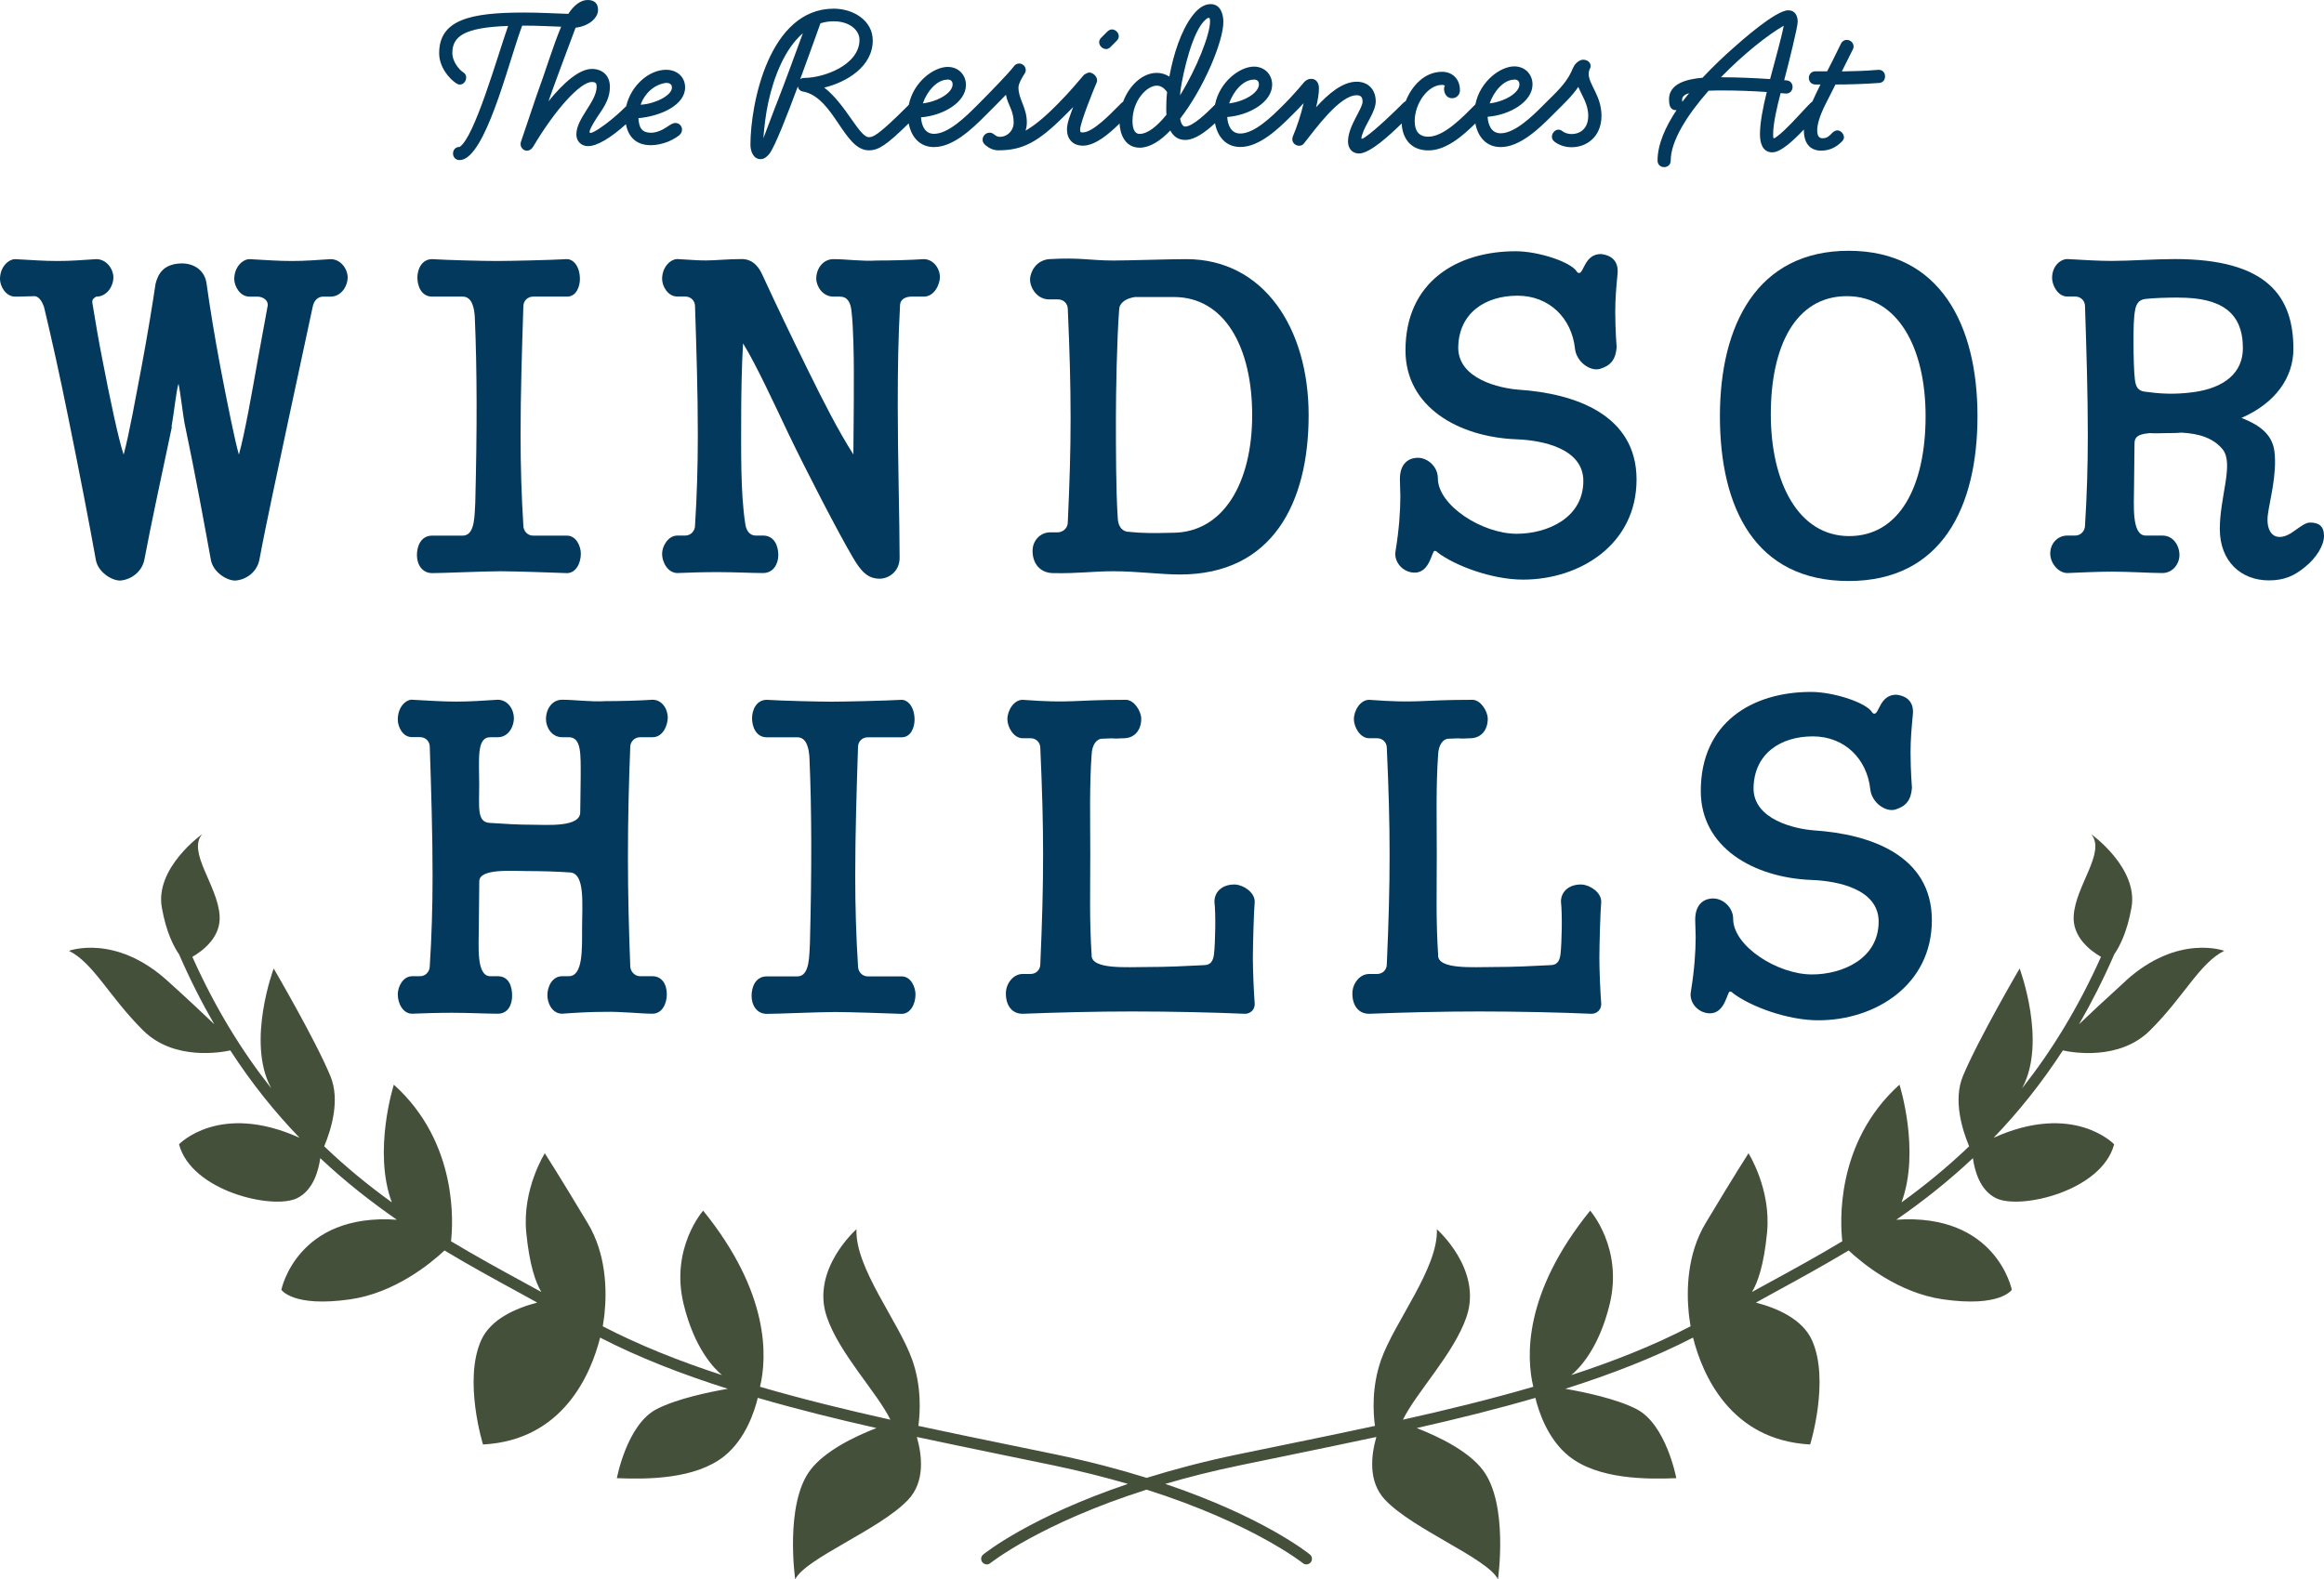 <?xml version="1.0" encoding="UTF-8"?>
<svg id="logos" xmlns="http://www.w3.org/2000/svg" viewBox="0 0 300 203.92">
  <defs>
    <style>
      .cls-1 {
        fill: #04395e;
      }

      .cls-2 {
        fill: #45503b;
      }
    </style>
  </defs>
  <path class="cls-1" d="M88.44,11.29c0-1.34-1.02-2.28-2.45-2.28-2.27,0-4.57,2.11-5.15,4.69h0c-.74.74-1.42,1.34-2.02,1.82-.83.68-2.19,1.65-2.62,1.65-.06,0-.09-.09-.09-.14,0-.26.31-.83.71-1.48.8-1.31,1.91-2.47,1.91-4.35,0-1.45-.97-2.3-2.33-2.3-1.62,0-3.67,1.79-5.6,4.18.54-1.59,2.42-6.63,3.5-9.5,1.82-.23,2.9-1.31,2.9-2.3,0-.83-.46-1.28-1.34-1.28-.94,0-1.82.74-2.5,1.79-1.85-.06-3.76-.17-5.72-.17-6.97,0-10.95.94-10.95,5.26,0,1.76,1.28,3.27,2.19,3.87.17.11.34.17.48.17.48,0,.82-.45.82-.91,0-.26-.11-.51-.4-.68-.57-.37-1.39-1.45-1.39-2.45,0-2.16,1.45-3.33,7.2-3.53-1.45,4.15-4.35,14.42-6.26,15.62-.57,0-.85.43-.85.85s.28.85.85.85c.37,0,.68-.17.83-.26,3.02-1.88,5.66-12.94,7.25-17.1h.31c1.62,0,3.19.09,4.72.14-1.05,2.47-2.1,6-3.19,8.93-.83,2.45-1.39,4.12-1.96,5.8-.06.14-.09.28-.09.43,0,.48.4.85.82.85.28,0,.6-.17.8-.51,2.79-4.72,6.06-8.36,7.57-8.36.51,0,.63.17.63.6,0,1.96-2.62,4.07-2.62,6.17,0,.88.63,1.51,1.51,1.51,1.16,0,2.91-1.05,4.89-2.83.3,1.6,1.29,2.71,3.22,2.71.71,0,1.51-.17,2.28-.48.77-.34,1.37-.74,1.54-.97.14-.17.2-.37.2-.57,0-.46-.37-.85-.85-.85s-.94.46-1.62.83c-.54.28-1.05.43-1.51.43-1.31,0-1.56-.74-1.65-1.88,2.87-.26,6.03-1.68,6.03-3.98ZM82.7,13.51s0,0,0,0c.46-1.34,1.68-2.61,3.3-2.81.68,0,.74.43.74.6,0,1.05-2.25,2.13-4.04,2.22Z"/>
  <path class="cls-1" d="M142.77,6.34c.2,0,.4-.09.6-.29l.77-.77c.2-.2.28-.4.28-.6,0-.46-.43-.88-.88-.88-.2,0-.4.09-.6.28l-.77.77c-.2.2-.28.4-.28.6,0,.46.43.88.88.88Z"/>
  <path class="cls-1" d="M205.16,9.02c.11-.17.17-.34.17-.48,0-.54-.48-.83-.97-.83-.14,0-.28.03-.43.11-.68.37-.83.85-1.11,1.48-.71,1.54-2.11,2.79-3.27,3.95l-.46.46c-1.25,1.25-3.53,3.5-5.38,3.5-1.22,0-1.62-1.14-1.68-2.13,2.9-.23,5.8-1.96,5.8-4.18,0-1.28-.94-2.33-2.36-2.33-1.78,0-4.42,1.92-5.02,4.91l-.24.24c-1.31,1.31-3.78,3.93-5.83,3.93-1.22,0-1.76-.74-1.76-2.02,0-2.25,1.68-4.67,3.53-4.67.14,0,.28.03.37.09-.09.11-.11.28-.11.46,0,.31.17,1.17,1.05,1.17.57,0,1-.45,1-1.02,0-1.51-1.02-2.39-2.3-2.39-2.27,0-3.91,1.81-4.7,3.79-.1.05-.2.12-.31.22l-.46.46c-.57.57-3.1,3.04-4.49,3.98-.2.14-.34.2-.4.2-.03,0-.06-.03-.06-.09,0-.09.03-.2.09-.4.43-1.45,1.76-2.99,1.76-4.35,0-1.48-.94-2.53-2.47-2.53-1.82,0-3.67,1.57-5.23,3.3.23-.91.37-1.79.37-2.5,0-.23-.09-1.17-1.02-1.17-.46,0-.8.31-.94.48-.68.83-1.79,2.05-2.36,2.62l-.46.46c-1.25,1.25-3.53,3.5-5.38,3.5-1.22,0-1.62-1.14-1.68-2.13,2.9-.23,5.8-1.96,5.8-4.18,0-1.28-.94-2.33-2.36-2.33-1.78,0-4.42,1.92-5.02,4.91l-.24.24c-.74.74-2.62,2.59-3.61,2.59-.09,0-.48-.03-.65-1.02,3.07-3.95,5.58-9.98,5.58-12.49,0-.85-.28-2.3-1.65-2.3-.97,0-1.76.74-2.33,1.48-1.48,1.93-2.47,5.01-2.99,7.88-.48-.31-1.05-.48-1.62-.48-1.87,0-3.57,1.63-4.36,3.74-.07.04-.15.09-.22.16l-.46.46c-.91.91-3.21,3.33-4.52,3.33-.28,0-.34-.03-.34-.37,0-.88,1.79-5.29,2.13-6.06.06-.11.06-.2.06-.31,0-.51-.54-1-1.05-1-.11,0-.57.23-.65.31-.63.74-1.96,2.33-3.27,3.64l-.46.46c-1.56,1.56-2.76,2.5-3.81,3.1.11-.31.17-.68.17-1.05,0-1.96-1.08-2.99-1.08-4.52,0-.48.46-1.28.74-1.71.14-.2.2-.37.2-.54,0-.48-.4-.85-.85-.85-.26,0-.51.11-.71.4-.6.8-2.93,3.21-4.44,4.72l-.46.46c-1.25,1.25-3.53,3.5-5.38,3.5-1.22,0-1.62-1.14-1.68-2.13,2.9-.23,5.8-1.96,5.8-4.18,0-1.28-.94-2.33-2.36-2.33-1.78,0-4.42,1.92-5.02,4.9l-.24.24c-3.84,3.84-4.41,3.93-4.92,3.93-1.22,0-2.96-4.24-5.75-6.4,2.82-.68,6.26-2.67,6.26-6.09,0-2.53-2.45-4.1-5.04-4.1-8.33,0-10.75,12.26-10.75,17.58,0,.77.34,1.85,1.31,1.85.51,0,.88-.37,1.17-.74.68-.91,2.22-4.81,3.64-8.65.06.4.37.65.77.68,3.93.85,5.18,7.57,8.39,7.57,1.26,0,2.28-.67,5.15-3.48.32,1.71,1.39,3.06,3.27,3.06,2.47,0,4.92-2.36,6.57-4.01,0,0,0,0,0,0l.46-.46c.63-.63,1.45-1.45,2.25-2.28.26,1.37,1,1.99,1,3.58,0,1.08-.85,1.85-1.76,1.85-.17,0-.34-.03-.51-.14-.09-.06-.14-.09-.26-.17-.17-.17-.4-.23-.57-.23-.48,0-.91.4-.91.91,0,.2.06.4.26.6.48.45,1.08.77,1.76.77,3.07,0,5.06-.97,8.53-4.44,0,0,0,0,0,0l.46-.46c.23-.23.46-.45.68-.68-.31.88-.8,1.96-.8,2.9,0,1.2.74,2.08,2.05,2.08,1.62,0,3.39-1.54,4.74-2.86.07,1.43.74,3.12,2.6,3.12,1.28,0,2.65-.85,3.95-2.22.37.71.97,1.22,1.93,1.22,1.27,0,2.71-1.11,3.84-2.16.32,1.72,1.39,3.07,3.27,3.07,2.47,0,4.92-2.36,6.57-4.01,0,0,0,0,0,0l.46-.46c.28-.28.71-.71,1.14-1.19-.34,1.48-.91,3.19-1.37,4.24-.06.14-.09.29-.09.43,0,.48.43.83.88.83.31,0,.48-.11.68-.37,1.42-1.79,4.55-6.15,6.74-6.15.51,0,.77.2.77.83,0,.94-1.88,3.13-1.88,5.15,0,.85.51,1.54,1.42,1.54,1.41,0,3.99-2.39,5.51-3.88.08,1.79,1.06,3.48,3.45,3.48,2.27,0,4.39-1.84,6.06-3.48.32,1.71,1.39,3.05,3.27,3.05,2.47,0,4.92-2.36,6.57-4.01,0,0,0,0,0,0l.46-.46c1.02-1.02,2.16-2.08,2.99-3.3.48,1.17,1.28,2.22,1.28,3.73,0,1.71-1.11,2.36-2.13,2.36-.46,0-.91-.14-1.2-.37-.17-.14-.34-.2-.51-.2-.46,0-.85.46-.85.91,0,.23.09.46.34.65.63.48,1.42.71,2.22.71,1.88,0,3.84-1.31,3.84-4.07,0-2.56-1.65-4.04-1.65-5.38,0-.26.03-.4.09-.48ZM161.86,10.27c.46,0,.65.26.65.63,0,1.05-1.79,2.19-3.84,2.45.51-1.51,1.79-3.07,3.19-3.07ZM152.39,11.63c.34-2.28,1.54-7.68,3.27-9.13.17-.14.28-.2.37-.2.14,0,.17.17.17.48,0,1.68-1.71,6.03-3.87,9.53,0,0,.03-.43.06-.68ZM100.19,13.51c-.6,1.56-1.17,3.07-1.65,4.35.11-1.42.31-3.16.63-4.61.74-3.44,2.19-7,4.47-8.96-.85,2.33-2.22,6.09-3.44,9.22ZM103.8,10.07c-.23,0-.34.03-.51.17,1.14-3.1,2.19-6.03,2.62-7.23.54-.17,1.11-.26,1.71-.26,2.1,0,3.33,1.19,3.33,2.39,0,3.24-4.58,4.92-7.14,4.92ZM122.32,10.27c.46,0,.65.26.65.63,0,1.05-1.79,2.19-3.84,2.45.51-1.51,1.79-3.07,3.19-3.07ZM150.57,14.82c-1.19,1.48-2.42,2.47-3.47,2.47-.43,0-.91-.34-.91-1.65,0-2.7,1.88-4.58,3.13-4.58.4,0,.88.17,1.34.83-.09.74-.11,1.45-.11,2.1,0,.26,0,.54.03.83ZM195.49,10.27c.46,0,.65.26.65.63,0,1.05-1.79,2.19-3.84,2.45.51-1.51,1.79-3.07,3.19-3.07Z"/>
  <path class="cls-1" d="M242.48,9.02h-.11c-1.51.14-3.1.17-4.61.2l1.42-2.84c.09-.14.09-.26.09-.4,0-.48-.43-.83-.88-.83-.28,0-.57.14-.74.48-1.11,2.28-1.11,2.25-1.79,3.58h-1.51c-.57,0-.85.43-.85.85s.28.85.85.85h.65c-.38.77-.74,1.51-1.05,2.21-.06.04-.11.07-.17.12-.28.28-.57.57-.85.88-.88.94-2.45,2.7-3.5,3.47-.23.17-.34.26-.43.26-.11,0-.11-.14-.11-.51,0-1.42.54-3.7.97-5.32.14,0,.48.06.71.06.54,0,.83-.43.83-.85,0-.4-.23-.8-.77-.85l-.31-.03c.6-2.28,1.74-6.86,1.74-7.54,0-.74-.31-1.48-1.22-1.48-1.65,0-6.23,4.1-7.03,4.81-1.17,1.02-2.62,2.39-4.04,3.9-2.08.17-4.32.77-4.32,2.79,0,.6.09,1.39.88,1.39h.09c-1.42,2.13-2.45,4.41-2.45,6.51,0,.57.43.85.85.85s.85-.28.85-.85c0-2.53,2.13-5.89,4.89-9.02.71-.03,1.28-.03,1.93-.03,1.65,0,3.58.06,5.58.2-.51,2.05-.88,4.01-.88,5.46,0,1.02.28,2.33,1.59,2.33,1.12,0,2.77-1.57,4.08-2.95,0,.03,0,.07,0,.11,0,1.91,1.02,2.62,2.22,2.62,1,0,1.88-.37,2.65-1.14.17-.14.31-.4.31-.57-.03-.46-.37-.85-.82-.91-.23,0-.43.09-.65.28-.4.4-.65.74-1.31.74-.4,0-.68-.26-.68-1.02,0-.71.28-1.79,1.05-3.33l1.31-2.59c1.68,0,3.78-.06,5.63-.2.54-.03.77-.45.77-.85,0-.43-.28-.85-.83-.85ZM217.17,13.14c-.03-.09-.03-.17-.03-.26,0-.46.4-.71.91-.85-.28.34-.63.77-.88,1.11ZM228.49,10.21c-2.16-.14-4.24-.23-6-.23h-.34c2.87-2.96,6.06-5.49,8.11-6.66-.37,1.88-1.11,4.38-1.76,6.88Z"/>
  <path class="cls-1" d="M22.19,55.11c-1.38,6.52-2.75,12.86-3.53,17.04-.3,1.79-1.91,2.75-3.17,2.81-1.08,0-2.81-1.08-3.11-2.63-.78-4.37-2.15-11.48-3.59-18.54-1.02-5.08-2.15-10.17-3.11-14.17-.18-.48-.54-1.32-1.2-1.38-.78,0-1.32.06-2.51.06-1.26,0-1.97-1.38-1.97-2.27,0-1.61,1.14-2.57,1.97-2.57,2.21.12,3.71.24,5.44.24s3.17-.12,5.02-.24c1.32,0,2.21,1.26,2.21,2.39,0,1.02-.78,2.45-2.21,2.45-.6.3-.54.66-.48.96.36,2.21.78,4.72,1.26,7.12.96,5.02,2.09,10.35,2.75,12.32.72-2.63,1.55-7.36,2.33-11.42.78-4.19,1.44-8.25,1.79-10.64.3-1.14.9-2.57,3.35-2.63,1.73,0,2.99.96,3.23,2.57.42,3.05,1.08,7.06,1.79,10.82.9,4.72,1.91,9.69,2.39,11.3.78-2.81,1.67-7.95,2.45-12.32l1.26-6.88c.12-.72-.6-1.2-1.32-1.2h-1.02c-1.26,0-1.97-1.38-1.97-2.27,0-1.61,1.14-2.57,1.97-2.57,2.21.12,3.71.24,5.44.24s3.17-.12,5.02-.24c1.32,0,2.21,1.26,2.21,2.39,0,1.02-.78,2.45-2.21,2.45h-.96c-.66,0-1.14.48-1.32,1.2l-2.99,13.93c-1.5,7.12-3.05,14.17-3.89,18.72-.3,1.79-1.85,2.75-3.17,2.81-1.08,0-2.81-1.08-3.11-2.63-.78-4.25-1.97-10.88-3.41-17.7-.18-.9-.54-4.07-.78-5.08-.3.96-.6,3.95-.9,5.56Z"/>
  <path class="cls-1" d="M61.29,40.93c-.06-1.02-.3-2.63-1.55-2.63h-3.95c-1.44,0-1.91-1.44-1.91-2.45,0-1.14.6-2.39,1.91-2.39,1.85.12,6.52.24,8.31.24s6.88-.12,9.09-.24c.84,0,1.67.96,1.67,2.57,0,.9-.42,2.27-1.67,2.27h-4.37c-.72,0-1.26.54-1.26,1.26-.18,5.56-.36,11.18-.36,16.63,0,4.01.12,7.89.36,11.66,0,.72.54,1.31,1.26,1.31h4.37c1.2,0,1.79,1.38,1.79,2.33,0,1.26-.66,2.51-1.79,2.51-1.5-.06-6.76-.24-8.55-.24-2.21,0-7.36.24-8.85.24-1.32,0-1.97-1.14-1.97-2.33s.54-2.51,1.97-2.51h3.95c1.67,0,1.5-2.93,1.61-4.19.24-9.39.24-17.16-.06-24.04Z"/>
  <path class="cls-1" d="M110.09,71.97c-1.91-3.23-6.1-11.36-8.31-15.97-1.91-4.01-4.19-8.97-5.86-11.66-.18,2.69-.24,7.18-.24,8.79,0,4.67-.12,10.53.54,14.59.12.84.6,1.43,1.32,1.43h.96c1.44,0,1.97,1.32,1.97,2.51s-.66,2.33-1.97,2.33c-1.5,0-3.71-.12-5.92-.12-1.79,0-3.65.06-5.14.12-1.14,0-1.97-1.26-1.97-2.51,0-.96.78-2.33,1.97-2.33h1.02c.72,0,1.26-.6,1.26-1.31.24-3.77.36-7.65.36-11.66,0-5.44-.18-11.06-.36-16.63,0-.72-.54-1.26-1.26-1.26h-1.02c-1.26,0-1.97-1.38-1.97-2.27,0-1.61,1.14-2.57,1.97-2.57,2.21.12,2.57.18,3.71.18,1.2,0,2.75-.18,4.6-.18,1.55,0,2.27,1.2,2.63,1.97,1.91,4.13,3.65,7.78,5.92,12.38,2.15,4.37,3.89,7.77,5.86,10.88.06-4.66.06-9.09.06-10.7,0-1.85-.06-5.8-.3-7.77-.12-1.2-.54-1.91-1.5-1.91h-.84c-1.38,0-2.21-1.32-2.21-2.33,0-1.32.9-2.51,2.21-2.51,1.73,0,3.65.3,5.62.18,1.79,0,4.25-.06,6.04-.18,1.2,0,2.09,1.14,2.09,2.33,0,.84-.66,2.51-2.09,2.51h-1.61c-.66,0-1.38.3-1.44,1.02-.24,4.37-.3,8.07-.3,13.1,0,6.7.24,15.01.24,19.61,0,1.73-1.38,2.69-2.57,2.69-1.61,0-2.45-1.02-3.47-2.75Z"/>
  <path class="cls-1" d="M153.14,33.46c9.99,0,15.79,8.91,15.79,20.15s-4.6,20.57-16.63,20.57c-2.45,0-5.44-.42-8.61-.42-2.63,0-4.43.3-7.71.24-1.73,0-2.69-1.26-2.69-2.87,0-1.31.96-2.33,2.15-2.39h1.14c.72-.06,1.26-.6,1.26-1.31.24-5.32.36-9.15.36-13.4,0-4.48-.12-8.61-.36-14.11,0-.72-.54-1.26-1.26-1.26h-1.14c-1.73,0-2.63-1.79-2.45-2.87.3-1.55,1.44-2.27,2.45-2.33,4.01-.24,5.26.18,8.31.18,1.91,0,7.06-.18,9.39-.18ZM144.47,39.97c-.3,3.83-.42,10.88-.42,13.93,0,4.07,0,9.39.24,13.04.06,1.2.72,1.73,1.44,1.73,1.61.18,3.23.18,5.62.12,6.58,0,10.29-6.46,10.29-15.19s-3.53-15.25-10.11-15.25h-5.02c-1.2.18-2.03.78-2.03,1.61Z"/>
  <path class="cls-1" d="M208.81,35.31c-.18,1.91-.3,3.23-.3,4.96,0,2.39.18,4.55.18,4.55-.12,1.62-.78,2.39-2.15,2.81-1.26.36-3.05-.9-3.23-2.63-.42-3.89-3.29-6.82-7.42-6.82s-7.59,2.21-7.65,6.7c0,4.07,5.38,5.26,7.83,5.44,7.24.48,15.19,3.23,15.19,11.6s-7.3,12.92-14.65,12.92c-4.01,0-8.79-1.79-11.06-3.53-.06-.12-.24-.18-.36-.18-.36,0-.6,2.81-2.57,2.81-1.32,0-2.51-1.08-2.51-2.45,0-.18.06-.36.06-.48.42-2.57.6-4.96.6-6.94,0-.72-.06-1.44-.06-2.21,0-1.97,1.08-2.75,2.33-2.75s2.57,1.14,2.57,2.63c0,3.53,5.74,7.18,10.17,7.18,3.95,0,8.61-2.03,8.61-6.82,0-4.19-5.26-5.26-8.67-5.38-7.48-.3-14.29-4.19-14.29-11.48,0-8.85,6.64-12.8,14.23-12.8,2.93,0,7.12,1.38,7.89,2.63.06.12.18.18.3.18.6,0,.72-2.45,2.81-2.45,1.61.18,2.27,1.14,2.15,2.51Z"/>
  <path class="cls-1" d="M222.02,53.73c0-11.72,4.78-21.35,16.62-21.35s16.63,9.63,16.63,21.35-4.6,21.29-16.63,21.29-16.62-9.39-16.62-21.29ZM248.57,53.73c0-8.85-3.59-15.49-10.17-15.49s-9.81,6.4-9.81,15.25,3.59,15.73,10.11,15.73,9.87-6.46,9.87-15.49Z"/>
  <path class="cls-1" d="M277.39,55.94c-1.38.12-1.85.48-1.85,1.31,0,2.03-.06,3.59-.06,5.56,0,2.27-.36,6.34,1.5,6.34h2.15c1.44,0,2.21,1.32,2.21,2.51s-.9,2.33-2.21,2.33c-1.5,0-4.31-.18-6.52-.18-1.79,0-4.25.12-5.74.18-1.14,0-2.21-1.26-2.21-2.51,0-1.38,1.02-2.33,2.21-2.33h1.02c.72,0,1.26-.6,1.26-1.31.24-3.77.36-7.65.36-11.66,0-5.44-.18-11.06-.36-16.63,0-.72-.54-1.26-1.26-1.26h-1.02c-1.26,0-1.97-1.49-1.97-2.39,0-1.62,1.14-2.45,1.97-2.45,2.21.12,4.01.24,5.74.24,2.21,0,5.62-.24,8.13-.24,11.96,0,15.31,4.84,15.31,11.6,0,3.71-2.33,7-6.7,8.91,1.97.78,3.95,1.91,4.25,4.31.36,2.93-.6,6.28-.84,8.13-.24,1.73.36,2.93,1.5,2.93s1.97-.9,2.87-1.44c.36-.24.72-.42,1.08-.42,1.14,0,1.79.48,1.79,1.73s-1.02,2.87-2.45,4.01c-1.38,1.14-2.69,1.73-4.66,1.73-3.59,0-6.34-2.45-6.34-6.64s1.85-8.43.36-10.29c-1.2-1.44-2.99-2.03-5.32-2.15-.6.06-1.2.06-1.85.06-.42,0-1.5.06-2.33,0ZM281.28,38.42c-1.61,0-3.35.06-4.31.18-.72.06-1.14.48-1.32,1.26-.24,1.14-.24,2.63-.24,4.55,0,1.44.06,3.77.18,4.61.12.96.42,1.43,1.26,1.55,1.85.24,3.65.42,6.34.06,3.89-.54,6.34-2.45,6.34-5.68,0-4.66-2.87-6.52-8.25-6.52Z"/>
  <path class="cls-1" d="M53.19,90.35c2.21.12,4.01.24,5.74.24s3.47-.12,5.32-.24c1.32,0,2.09,1.26,2.09,2.39,0,1.02-.66,2.45-2.09,2.45h-.96c-1.79,0-1.43,2.81-1.43,6.1,0,2.99-.3,4.84,1.32,4.96,1.79.12,3.71.24,5.56.24s6.16.36,6.16-1.61c0-1.02.06-2.87.06-4.49,0-3.05.12-5.2-1.55-5.2h-.84c-1.38,0-2.09-1.32-2.09-2.33,0-1.31.78-2.51,2.09-2.51,1.73,0,3.65.3,5.62.18,1.79,0,4.25-.06,6.04-.18,1.2,0,1.97,1.14,1.97,2.33,0,.84-.54,2.51-1.97,2.51h-1.61c-.66,0-1.26.54-1.26,1.26-.18,4.37-.3,9.27-.3,14.29,0,4.66.12,9.39.3,13.99,0,.72.6,1.32,1.26,1.32h1.61c1.2,0,1.85,1.02,1.85,2.33,0,1.2-.6,2.51-1.85,2.51-1.5,0-4.13-.3-6.22-.24-1.91,0-3.83.12-5.44.24-1.26,0-1.91-1.32-1.91-2.39s.6-2.45,1.91-2.45h.84c1.85,0,1.73-3.41,1.73-6.22,0-3.05.42-7.06-1.55-7.18-1.67-.12-3.77-.18-5.68-.18-1.79,0-6.04-.36-6.04,1.32,0,2.03-.06,4.07-.06,6.04,0,2.27-.36,6.22,1.49,6.22h.96c1.44,0,1.85,1.32,1.85,2.51s-.54,2.33-1.85,2.33c-1.5,0-3.71-.12-5.92-.12-1.79,0-3.65.06-5.14.12-1.14,0-1.85-1.26-1.85-2.51,0-.96.66-2.33,1.85-2.33h1.02c.72,0,1.26-.6,1.26-1.32.24-3.77.36-7.65.36-11.66,0-5.44-.18-11.06-.36-16.63,0-.72-.54-1.26-1.26-1.26h-1.02c-1.26,0-1.85-1.38-1.85-2.27,0-1.62,1.02-2.57,1.85-2.57Z"/>
  <path class="cls-1" d="M104.49,97.83c-.06-1.02-.3-2.63-1.55-2.63h-3.95c-1.44,0-1.91-1.44-1.91-2.45,0-1.14.6-2.39,1.91-2.39,1.85.12,6.52.24,8.31.24s6.88-.12,9.09-.24c.84,0,1.67.96,1.67,2.57,0,.9-.42,2.27-1.67,2.27h-4.37c-.72,0-1.26.54-1.26,1.26-.18,5.56-.36,11.18-.36,16.63,0,4.01.12,7.89.36,11.66,0,.72.54,1.32,1.26,1.32h4.37c1.2,0,1.79,1.38,1.79,2.33,0,1.26-.66,2.51-1.79,2.51-1.5-.06-6.76-.24-8.55-.24-2.21,0-7.36.24-8.85.24-1.32,0-1.97-1.14-1.97-2.33s.54-2.51,1.97-2.51h3.95c1.67,0,1.5-2.93,1.61-4.19.24-9.39.24-17.16-.06-24.04Z"/>
  <path class="cls-1" d="M140.91,123.36c0,1.85,4.55,1.5,7.18,1.5s4.96-.12,7.3-.24c.9,0,1.2-.54,1.32-1.38.18-1.67.24-5.2.06-6.82,0-1.32,1.08-2.27,2.69-2.21,1.08.06,2.51,1.02,2.51,2.21-.12,1.26-.24,5.74-.24,7.3s.12,4.37.24,5.92c0,.72-.54,1.26-1.26,1.26-4.13-.18-9.45-.3-14.53-.3-4.72,0-9.63.12-14.17.3-1.62,0-2.27-1.44-2.15-2.93.12-1.14,1.02-2.21,2.15-2.21h1.02c.72,0,1.26-.54,1.26-1.26.24-5.5.36-9.69.36-14.17,0-4.25-.12-8.43-.36-13.75,0-.72-.54-1.26-1.26-1.26h-1.02c-1.2,0-1.97-1.49-1.97-2.45,0-1.14.84-2.51,1.97-2.51,6.52.48,6.22,0,13.34,0,1.02,0,1.97,1.44,1.97,2.45,0,1.38-.78,2.45-2.15,2.51-2.39.12-.36-.06-2.87.06-.78,0-1.32.84-1.38,1.97-.3,4.13-.18,8.55-.18,12.86,0,5.26-.12,8.49.18,13.16Z"/>
  <path class="cls-1" d="M185.64,123.36c0,1.85,4.55,1.5,7.18,1.5s4.96-.12,7.3-.24c.9,0,1.2-.54,1.32-1.38.18-1.67.24-5.2.06-6.82,0-1.32,1.08-2.27,2.69-2.21,1.08.06,2.51,1.02,2.51,2.21-.12,1.26-.24,5.74-.24,7.3s.12,4.37.24,5.92c0,.72-.54,1.26-1.26,1.26-4.13-.18-9.45-.3-14.53-.3-4.72,0-9.63.12-14.17.3-1.62,0-2.27-1.44-2.15-2.93.12-1.14,1.02-2.21,2.15-2.21h1.02c.72,0,1.26-.54,1.26-1.26.24-5.5.36-9.69.36-14.17,0-4.25-.12-8.43-.36-13.75,0-.72-.54-1.26-1.26-1.26h-1.02c-1.2,0-1.97-1.49-1.97-2.45,0-1.14.84-2.51,1.97-2.51,6.52.48,6.22,0,13.34,0,1.02,0,1.97,1.44,1.97,2.45,0,1.38-.78,2.45-2.15,2.51-2.39.12-.36-.06-2.87.06-.78,0-1.32.84-1.38,1.97-.3,4.13-.18,8.55-.18,12.86,0,5.26-.12,8.49.18,13.16Z"/>
  <path class="cls-1" d="M246.93,92.21c-.18,1.91-.3,3.23-.3,4.96,0,2.39.18,4.55.18,4.55-.12,1.61-.78,2.39-2.15,2.81-1.26.36-3.05-.9-3.23-2.63-.42-3.89-3.29-6.82-7.42-6.82s-7.59,2.21-7.65,6.7c0,4.07,5.38,5.26,7.83,5.44,7.24.48,15.19,3.23,15.19,11.6s-7.3,12.92-14.65,12.92c-4.01,0-8.79-1.79-11.06-3.53-.06-.12-.24-.18-.36-.18-.36,0-.6,2.81-2.57,2.81-1.32,0-2.51-1.08-2.51-2.45,0-.18.06-.36.06-.48.42-2.57.6-4.96.6-6.94,0-.72-.06-1.44-.06-2.21,0-1.97,1.08-2.75,2.33-2.75s2.57,1.14,2.57,2.63c0,3.53,5.74,7.18,10.17,7.18,3.95,0,8.61-2.03,8.61-6.82,0-4.19-5.26-5.26-8.67-5.38-7.48-.3-14.29-4.19-14.29-11.48,0-8.85,6.64-12.8,14.23-12.8,2.93,0,7.12,1.38,7.89,2.63.06.12.18.18.3.18.6,0,.72-2.45,2.81-2.45,1.61.18,2.27,1.14,2.15,2.51Z"/>
  <path class="cls-2" d="M274.41,126.65c-2.81,2.55-4.73,4.35-6.03,5.6,1.61-2.78,3.13-5.78,4.55-9.04.67-.97,1.66-2.85,2.22-6.03.9-5.14-5.2-9.47-5.2-9.47,1.94,2.32-2,6.59-2.26,10.51-.19,2.76,2.13,4.52,3.52,5.33-2.99,6.68-6.45,12.25-10.19,16.98.03-.05.05-.09.07-.14,3.14-5.93-.38-15.34-.38-15.34,0,0-5.38,9.21-7.32,13.89-1.27,3.07-.13,6.83.8,9.07-2.85,2.73-5.78,5.11-8.73,7.24,2.47-6.63-.26-15.2-.26-15.2-8.37,7.54-7.63,18.09-7.38,20.22-3.21,1.93-6.37,3.66-9.38,5.3-.78.43-1.53.84-2.28,1.25.72-1.19,1.55-3.45,1.95-7.72.53-5.58-2.4-10.19-2.4-10.19,0,0-1.73,2.67-5.54,9.03-2.43,4.05-2.46,8.75-2.17,11.63h0s.01.16.05.44c.06.48.12.9.18,1.24-4.68,2.44-9.87,4.5-15.39,6.3,1.01-.84,3.56-3.43,4.95-9.15,1.76-7.25-2.52-12.08-2.52-12.08-8.67,10.7-8.24,18.98-7.34,22.74-5.42,1.58-11.08,2.97-16.83,4.25,1.73-3.54,6.61-8.55,8.22-13.31,2.06-6.11-3.84-11.28-3.84-11.28.21,4.99-5.46,11.93-7.2,16.87-1.23,3.49-1.02,6.84-.79,8.52-3.76.81-7.53,1.59-11.29,2.36-2.17.45-4.34.89-6.51,1.34-4.36.91-8.24,1.94-11.67,3.01-3.43-1.07-7.31-2.1-11.67-3.01-2.17-.45-4.34-.9-6.51-1.34-3.75-.77-7.53-1.55-11.29-2.36.23-1.68.44-5.03-.79-8.52-1.74-4.94-7.41-11.88-7.2-16.87,0,0-5.9,5.17-3.84,11.28,1.6,4.76,6.49,9.77,8.22,13.31-5.75-1.28-11.41-2.67-16.83-4.25.9-3.76,1.33-12.04-7.34-22.74,0,0-4.29,4.84-2.52,12.08,1.39,5.72,3.94,8.31,4.95,9.15-5.52-1.8-10.71-3.87-15.39-6.3.06-.34.12-.76.18-1.24.04-.28.05-.44.05-.44h0c.29-2.88.26-7.58-2.17-11.63-3.81-6.36-5.54-9.03-5.54-9.03,0,0-2.93,4.61-2.4,10.19.41,4.27,1.23,6.53,1.95,7.72-.75-.42-1.5-.83-2.28-1.25-3.01-1.64-6.17-3.37-9.38-5.3.25-2.13.99-12.68-7.38-20.22,0,0-2.73,8.57-.26,15.2-2.95-2.13-5.88-4.51-8.73-7.24.94-2.24,2.07-6.01.8-9.07-1.94-4.69-7.32-13.89-7.32-13.89,0,0-3.52,9.41-.38,15.34.03.05.05.09.07.14-3.74-4.73-7.2-10.3-10.19-16.98,1.39-.81,3.71-2.57,3.52-5.33-.26-3.92-4.2-8.19-2.26-10.51,0,0-6.11,4.33-5.2,9.47.56,3.18,1.54,5.06,2.22,6.03,1.42,3.26,2.94,6.26,4.55,9.04-1.3-1.25-3.22-3.06-6.03-5.6-6.76-6.12-12.73-3.88-12.73-3.88,3.18,1.58,5.17,5.9,9.58,10.28,3.98,3.95,10.09,2.83,11.25,2.58,2.79,4.31,5.8,8.02,8.94,11.28-10.35-4.67-15.56.84-15.56.84,1.59,6.05,12.09,8.48,15.22,6.97,2.13-1.03,2.8-3.63,3.01-5.18,3.23,3.04,6.56,5.64,9.89,7.95-12.91-.89-14.91,9.04-14.91,9.04,0,0,1.46,2.31,8.89,1.24,5.77-.83,10.39-4.64,12.17-6.31,3.27,1.97,6.48,3.72,9.54,5.39.83.46,1.63.89,2.43,1.34-2.79.73-6.01,2.14-7.23,4.85-2.34,5.18.23,13.47.23,13.47,10.32-.54,13.92-9.06,15.12-13.8,5.01,2.58,10.57,4.74,16.48,6.61-2.42.42-6.57,1.28-9.18,2.62-3.85,1.98-5.14,8.92-5.14,8.92,3.9.16,10.12.15,13.86-2.84,2.75-2.2,3.91-5.78,4.33-7.53,4.95,1.44,10.09,2.72,15.32,3.9-2.94,1.14-6.66,2.97-8.52,5.4-3.36,4.39-1.97,14.13-1.97,14.13,1.35-2.73,10.93-6.41,14.58-10.27,2.22-2.35,1.79-5.77,1.12-8.11,3.73.8,7.48,1.57,11.2,2.34,2.17.45,4.34.89,6.5,1.34,3.48.73,6.66,1.54,9.55,2.38-12.59,4.26-18.37,8.87-18.68,9.12-.31.25-.35.7-.1,1.01.17.2.42.29.66.26.13-.02.25-.07.35-.15.08-.06,6.43-5.12,20.18-9.5,13.75,4.38,20.11,9.44,20.18,9.5.11.09.23.14.35.15.24.03.49-.06.66-.26.25-.31.2-.76-.1-1.01-.31-.25-6.09-4.87-18.68-9.12,2.89-.85,6.07-1.66,9.55-2.38,2.16-.45,4.33-.9,6.5-1.34,3.72-.77,7.47-1.54,11.2-2.34-.67,2.33-1.1,5.76,1.12,8.11,3.65,3.86,13.23,7.55,14.58,10.27,0,0,1.4-9.74-1.97-14.13-1.86-2.43-5.58-4.25-8.52-5.4,5.23-1.18,10.37-2.46,15.32-3.9.42,1.75,1.58,5.33,4.33,7.53,3.74,2.99,9.96,3,13.86,2.84,0,0-1.29-6.94-5.14-8.92-2.61-1.34-6.77-2.2-9.18-2.62,5.91-1.88,11.47-4.03,16.48-6.61,1.2,4.74,4.8,13.25,15.12,13.8,0,0,2.57-8.29.23-13.47-1.23-2.71-4.44-4.12-7.23-4.85.8-.44,1.6-.88,2.43-1.34,3.06-1.67,6.27-3.43,9.54-5.39,1.78,1.67,6.41,5.48,12.17,6.31,7.43,1.07,8.89-1.24,8.89-1.24,0,0-1.99-9.93-14.91-9.04,3.33-2.3,6.66-4.91,9.89-7.95.21,1.55.88,4.16,3.01,5.18,3.12,1.51,13.63-.93,15.22-6.97,0,0-5.22-5.51-15.56-.84,3.13-3.25,6.14-6.97,8.94-11.28,1.16.26,7.28,1.37,11.25-2.58,4.41-4.38,6.4-8.7,9.58-10.28,0,0-5.98-2.24-12.73,3.88Z"/>
</svg>